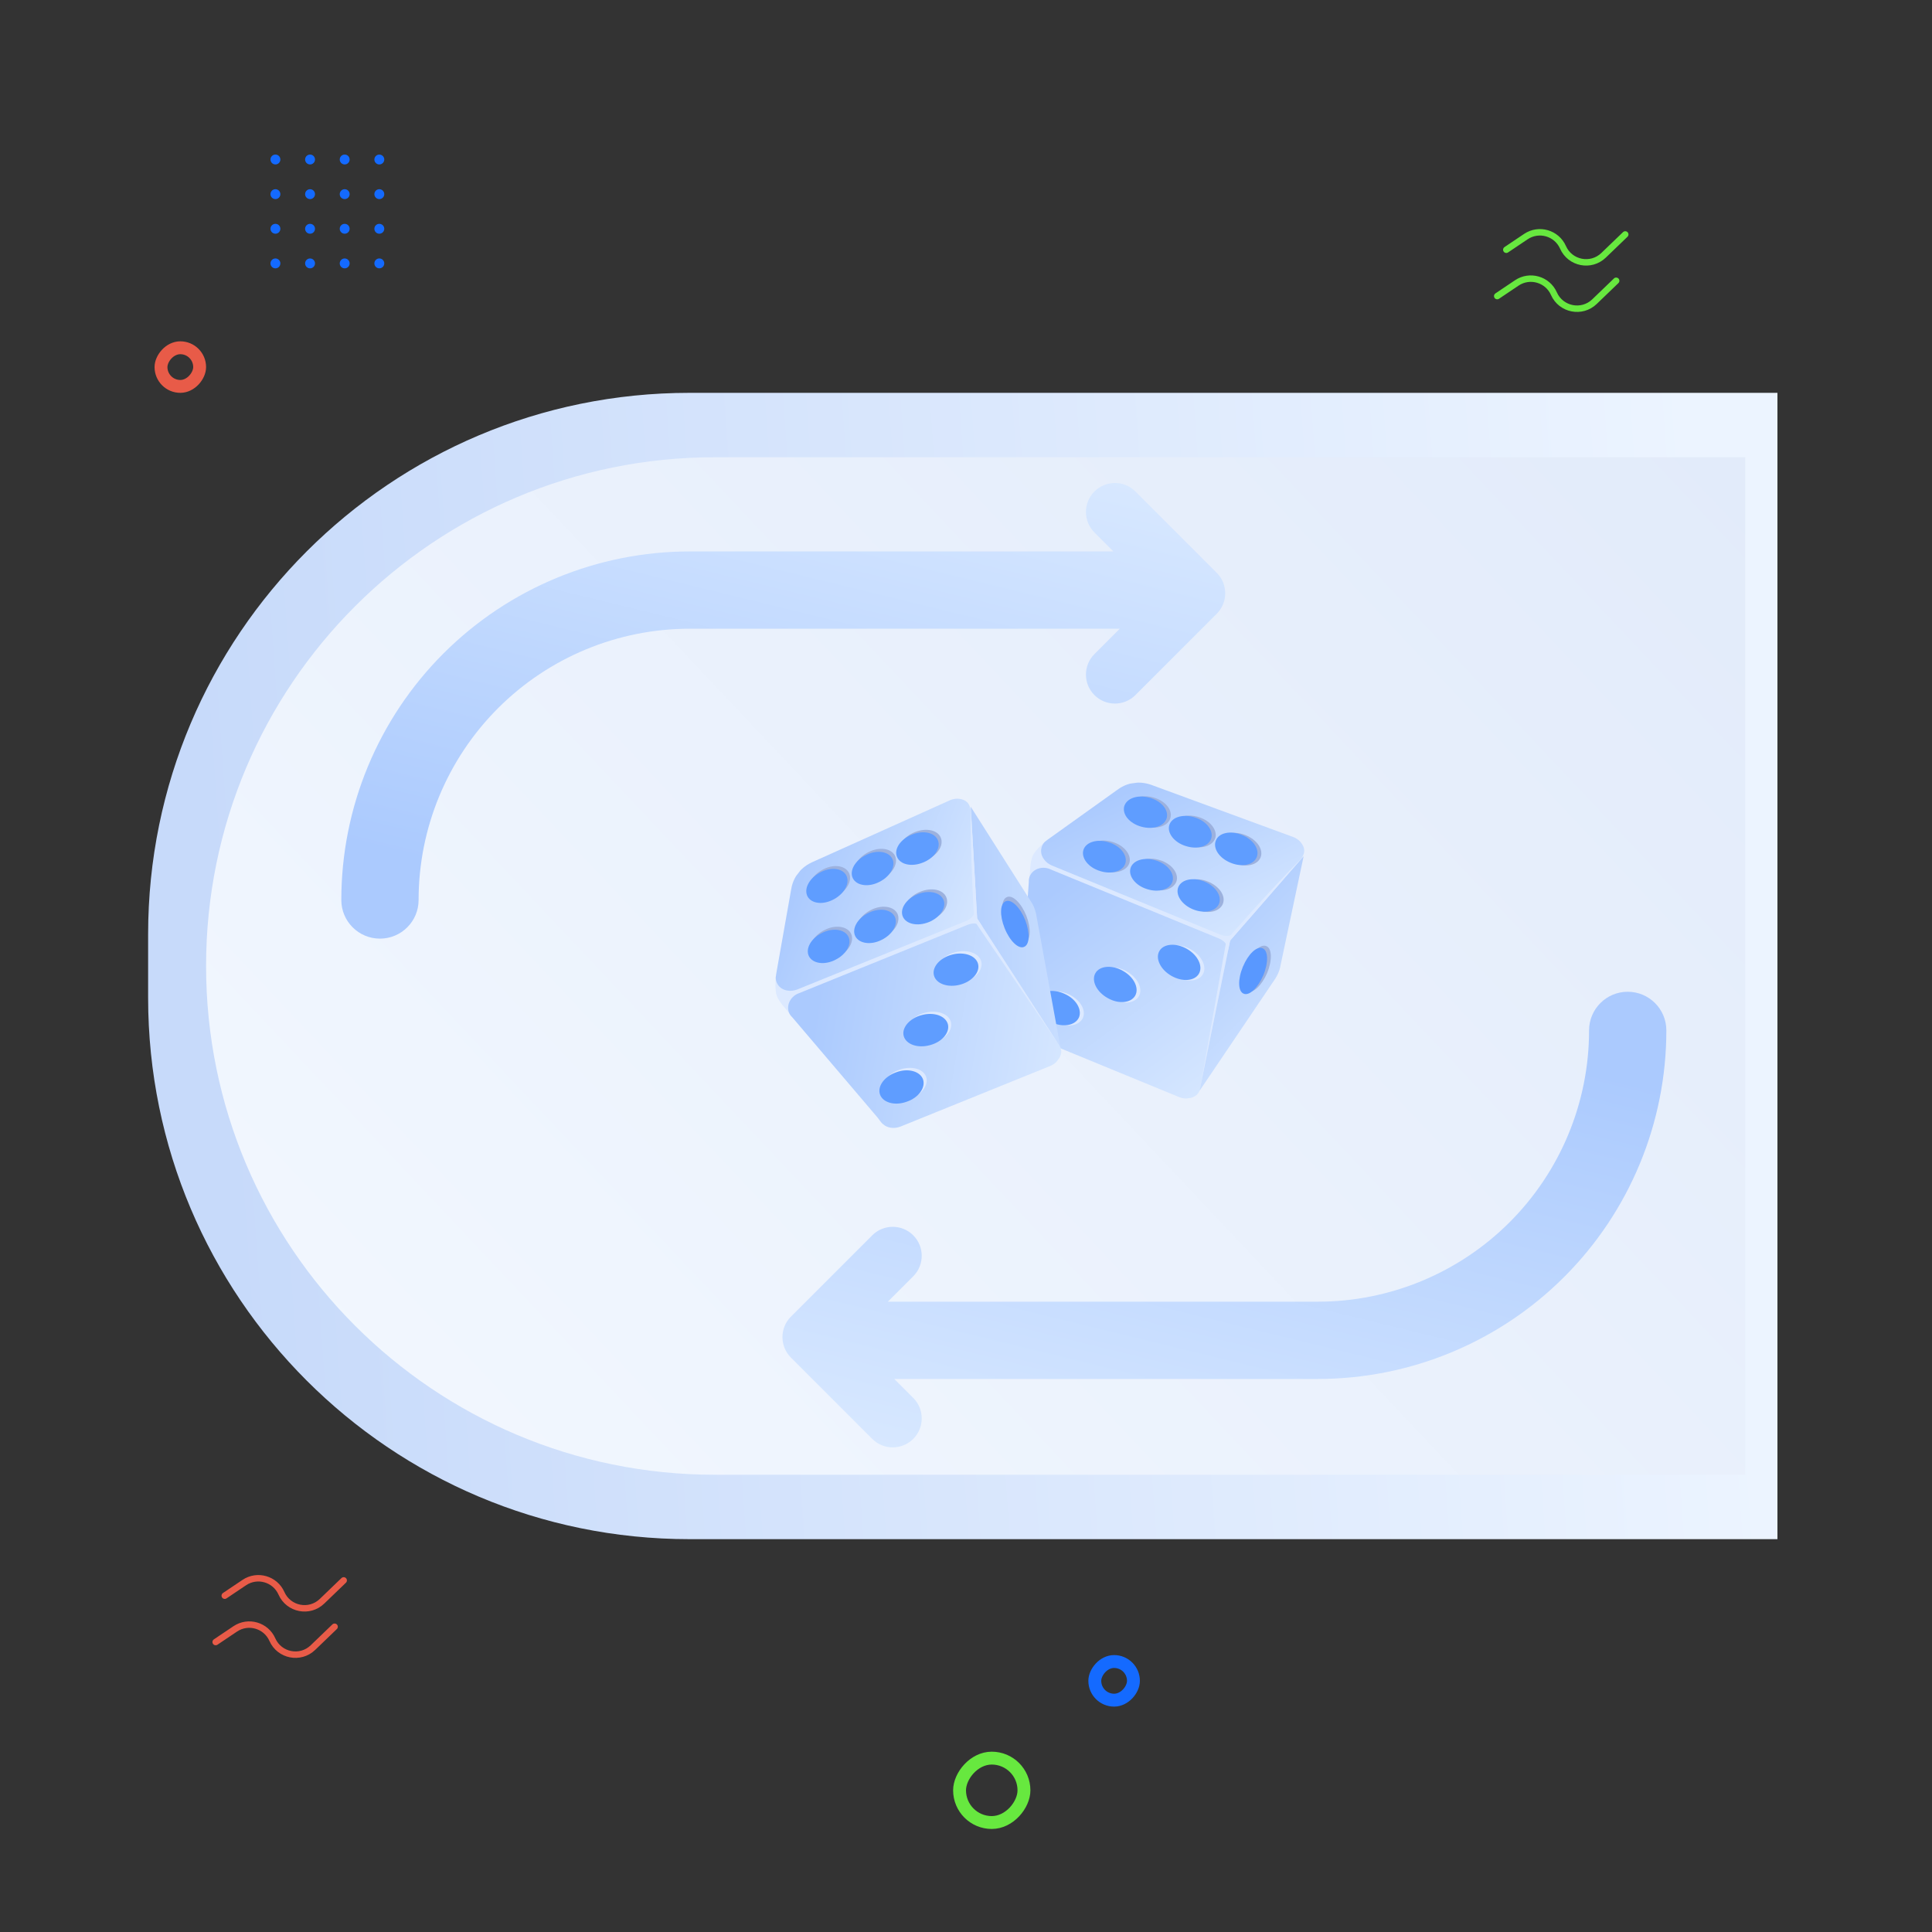 <svg width="300" height="300" viewBox="0 0 300 300" fill="none" xmlns="http://www.w3.org/2000/svg">
<rect x="0" y="0" width="300" height="300" fill="#333333" stroke="none"/>
<path d="M42.768 24C42.343 24 42 24.343 42 24.768C42 25.192 42.343 25.535 42.768 25.535C43.192 25.535 43.535 25.192 43.535 24.768C43.535 24.343 43.192 24 42.768 24Z" fill="#146AFF"/>
<path d="M48.146 24C47.722 24 47.378 24.343 47.378 24.768C47.378 25.192 47.722 25.535 48.146 25.535C48.57 25.535 48.913 25.192 48.913 24.768C48.913 24.343 48.57 24 48.146 24Z" fill="#146AFF"/>
<path d="M53.523 24C53.099 24 52.755 24.343 52.755 24.768C52.755 25.192 53.099 25.535 53.523 25.535C53.947 25.535 54.291 25.192 54.291 24.768C54.291 24.343 53.947 24 53.523 24Z" fill="#146AFF"/>
<path d="M58.901 25.537C59.326 25.537 59.669 25.194 59.669 24.77C59.669 24.345 59.326 24.002 58.901 24.002C58.477 24.002 58.134 24.345 58.134 24.77C58.134 25.194 58.477 25.537 58.901 25.537Z" fill="#146AFF"/>
<path d="M42.768 29.379C42.343 29.379 42 29.722 42 30.147C42 30.571 42.343 30.914 42.768 30.914C43.192 30.914 43.535 30.571 43.535 30.147C43.537 29.722 43.192 29.379 42.768 29.379Z" fill="#146AFF"/>
<path d="M48.146 29.379C47.722 29.379 47.378 29.722 47.378 30.147C47.378 30.571 47.722 30.914 48.146 30.914C48.57 30.914 48.913 30.571 48.913 30.147C48.913 29.722 48.57 29.379 48.146 29.379Z" fill="#146AFF"/>
<path d="M53.523 29.379C53.099 29.379 52.755 29.722 52.755 30.147C52.755 30.571 53.099 30.914 53.523 30.914C53.947 30.914 54.291 30.571 54.291 30.147C54.291 29.722 53.947 29.379 53.523 29.379Z" fill="#146AFF"/>
<path d="M58.901 29.379C58.477 29.379 58.134 29.722 58.134 30.147C58.134 30.571 58.477 30.914 58.901 30.914C59.326 30.914 59.669 30.571 59.669 30.147C59.669 29.722 59.326 29.379 58.901 29.379Z" fill="#146AFF"/>
<path d="M42.768 34.756C42.343 34.756 42 35.099 42 35.524C42 35.948 42.343 36.291 42.768 36.291C43.192 36.291 43.535 35.948 43.535 35.524C43.537 35.099 43.192 34.756 42.768 34.756Z" fill="#146AFF"/>
<path d="M48.146 34.756C47.722 34.756 47.378 35.099 47.378 35.524C47.378 35.948 47.722 36.291 48.146 36.291C48.57 36.291 48.913 35.948 48.913 35.524C48.913 35.099 48.57 34.756 48.146 34.756Z" fill="#146AFF"/>
<path d="M53.523 34.756C53.099 34.756 52.755 35.099 52.755 35.524C52.755 35.948 53.099 36.291 53.523 36.291C53.947 36.291 54.291 35.948 54.291 35.524C54.291 35.099 53.947 34.756 53.523 34.756Z" fill="#146AFF"/>
<path d="M58.901 34.756C58.477 34.756 58.134 35.099 58.134 35.524C58.134 35.948 58.477 36.291 58.901 36.291C59.326 36.291 59.669 35.948 59.669 35.524C59.669 35.099 59.326 34.756 58.901 34.756Z" fill="#146AFF"/>
<path d="M42.768 40.133C42.343 40.133 42 40.476 42 40.901C42 41.325 42.343 41.668 42.768 41.668C43.192 41.668 43.535 41.325 43.535 40.901C43.537 40.478 43.192 40.133 42.768 40.133Z" fill="#146AFF"/>
<path d="M48.146 40.133C47.722 40.133 47.378 40.476 47.378 40.901C47.378 41.325 47.722 41.668 48.146 41.668C48.57 41.668 48.913 41.325 48.913 40.901C48.913 40.478 48.57 40.133 48.146 40.133Z" fill="#146AFF"/>
<path d="M53.523 40.133C53.099 40.133 52.755 40.476 52.755 40.901C52.755 41.325 53.099 41.668 53.523 41.668C53.947 41.668 54.291 41.325 54.291 40.901C54.291 40.478 53.947 40.133 53.523 40.133Z" fill="#146AFF"/>
<path d="M58.901 40.131C58.477 40.131 58.134 40.474 58.134 40.899C58.134 41.323 58.477 41.666 58.901 41.666C59.326 41.666 59.669 41.323 59.669 40.899C59.669 40.476 59.326 40.131 58.901 40.131Z" fill="#146AFF"/>
<path d="M237.851 95.438C240.076 95.438 241.888 97.243 241.793 99.465C240.793 122.693 231.174 144.762 214.751 161.27C197.381 178.73 173.822 188.539 149.257 188.539C124.693 188.539 101.134 178.73 83.764 161.27C67.341 144.762 57.722 122.693 56.722 99.465C56.627 97.243 58.439 95.438 60.664 95.438L102.947 95.438L126.102 121.352L149.257 122.312L172.413 121.352L195.568 95.438H237.851Z" fill="url(#paint0_linear_5016_163084)"/>
<path d="M23 145.066C23 98.638 60.638 61 107.066 61H276V239H107.066C60.638 239 23 201.363 23 154.934V145.066Z" fill="url(#paint1_linear_5016_163084)"/>
<path d="M32 150C32 106.37 67.37 71 111 71H271V229H111C67.37 229 32 193.63 32 150V150Z" fill="url(#paint2_linear_5016_163084)"/>
<rect x="-1" y="1" width="6" height="6" rx="3" transform="matrix(-1 0 0 1 30 53)" stroke="#E85B48" stroke-width="2"/>
<rect x="-1" y="1" width="6" height="6" rx="3" transform="matrix(-1 0 0 1 175 257)" stroke="#146AFF" stroke-width="2"/>
<rect x="-1" y="1" width="10" height="10" rx="5" transform="matrix(-1 0 0 1 158 272)" stroke="#67E83F" stroke-width="2"/>
<path d="M34.898 247.779L37.934 245.74C39.956 244.381 42.716 245.178 43.703 247.406V247.406C44.804 249.894 48.043 250.53 50.003 248.643L53.368 245.404" stroke="#E85B48" stroke-linecap="round" stroke-linejoin="round"/>
<path d="M33.488 254.975L36.524 252.935C38.546 251.576 41.306 252.373 42.292 254.601V254.601C43.394 257.089 46.633 257.725 48.593 255.838L51.958 252.599" stroke="#E85B48" stroke-linecap="round" stroke-linejoin="round"/>
<path d="M233.898 38.779L236.934 36.74C238.956 35.381 241.716 36.178 242.702 38.406V38.406C243.804 40.894 247.043 41.53 249.003 39.643L252.368 36.404" stroke="#67E83F" stroke-linecap="round" stroke-linejoin="round"/>
<path d="M232.488 45.975L235.524 43.935C237.546 42.576 240.306 43.373 241.292 45.601V45.601C242.394 48.089 245.633 48.725 247.593 46.838L250.958 43.599" stroke="#67E83F" stroke-linecap="round" stroke-linejoin="round"/>
<g clip-path="url(#clip0_5016_163084)">
<path d="M162.287 130.659L161.14 131.786C160.608 132.491 160.248 132.625 160.018 134.297L159.796 136.935L191.958 150.167L194.293 143.071L162.287 130.659Z" fill="#DCE9FF"/>
<path d="M161.988 131.031C162.16 130.764 162.418 130.568 162.676 130.383L173.38 122.726C174.786 121.647 176.608 121.141 178.726 121.856L200.887 130.002C201.67 130.316 202.231 130.942 202.455 131.648C202.715 132.469 202.175 133.269 201.602 133.912L192.795 143.786C191.954 144.997 190.874 145.694 189.491 145.129L163.311 134.388C162.817 134.162 162.394 133.842 162.13 133.458C161.526 132.69 161.528 131.748 161.988 131.031Z" fill="url(#paint3_linear_5016_163084)"/>
<path d="M159.755 136.943L158.34 157.212C158.309 157.655 158.193 158.094 158.204 158.538C158.227 159.472 158.865 160.375 159.879 160.812L183.118 170.365C184.058 170.741 185.07 170.606 185.756 170.068C186.205 169.716 186.369 169.133 186.488 168.575L190.66 149.003C190.99 147.443 190.618 146.275 189.235 145.711L163.118 134.995C163.076 134.978 163.037 134.954 162.994 134.939V134.939C162.942 134.921 162.893 134.895 162.841 134.878C161.233 134.367 159.668 135.424 159.755 136.943Z" fill="url(#paint4_linear_5016_163084)"/>
<path d="M202.432 132.941L191.009 146.053L186.263 169.381L198.05 151.929C198.358 151.423 198.619 150.882 198.751 150.317L202.432 132.941Z" fill="url(#paint5_linear_5016_163084)"/>
<path d="M202.432 132.941L191.009 146.053L186.263 169.381L190.449 145.963C190.449 145.963 196.531 138.893 202.432 132.941Z" fill="#DCE9FF"/>
<path d="M189.879 140.365C190.384 139.159 189.371 137.618 187.589 136.899C185.848 136.173 184.008 136.555 183.544 137.755C183.039 138.961 184.053 140.502 185.835 141.222C187.582 141.988 189.374 141.571 189.879 140.365Z" fill="#9CB1DE"/>
<path d="M185.242 141.199C183.497 140.482 182.48 138.934 182.97 137.743C183.46 136.551 185.271 136.167 187.016 136.885C188.761 137.602 189.778 139.149 189.288 140.341C188.798 141.532 186.986 141.916 185.242 141.199Z" fill="#5F9DFF"/>
<path d="M195.732 133.16C196.237 131.954 195.223 130.413 193.441 129.694C191.7 128.968 189.861 129.35 189.397 130.55C188.892 131.756 189.905 133.297 191.687 134.017C193.428 134.742 195.227 134.366 195.732 133.16Z" fill="#9CB1DE"/>
<path d="M195.138 133.115C195.643 131.909 194.63 130.368 192.847 129.649C191.106 128.923 189.267 129.305 188.803 130.505C188.298 131.711 189.311 133.252 191.094 133.972C192.835 134.697 194.633 134.321 195.138 133.115Z" fill="#5F9DFF"/>
<path d="M181.752 126.988C182.081 125.722 180.92 124.328 179.084 123.826C177.248 123.325 175.519 123.902 175.15 125.173C174.821 126.438 175.982 127.832 177.818 128.334C179.654 128.836 181.424 128.253 181.752 126.988Z" fill="#9CB1DE"/>
<path d="M181.169 127.025C181.498 125.76 180.337 124.365 178.501 123.863C176.665 123.362 174.936 123.939 174.567 125.21C174.238 126.475 175.399 127.869 177.235 128.371C179.071 128.873 180.799 128.296 181.169 127.025Z" fill="#5F9DFF"/>
<path d="M175.369 134.018C175.745 132.788 174.613 131.305 172.813 130.757C171.006 130.167 169.231 130.708 168.856 131.938C168.48 133.168 169.611 134.651 171.412 135.199C173.177 135.795 174.952 135.253 175.369 134.018Z" fill="#9CB1DE"/>
<path d="M174.745 134.063C175.121 132.833 173.989 131.35 172.189 130.802C170.382 130.212 168.607 130.753 168.232 131.983C167.856 133.213 168.987 134.695 170.788 135.244C172.594 135.834 174.369 135.293 174.745 134.063Z" fill="#5F9DFF"/>
<path d="M182.688 136.832C183.064 135.603 181.933 134.12 180.132 133.571C178.326 132.981 176.551 133.523 176.175 134.752C175.799 135.982 176.931 137.465 178.731 138.014C180.496 138.609 182.272 138.068 182.688 136.832Z" fill="#9CB1DE"/>
<path d="M182.064 136.877C182.44 135.647 181.309 134.165 179.508 133.616C177.702 133.026 175.927 133.568 175.551 134.797C175.175 136.027 176.307 137.51 178.107 138.058C179.914 138.648 181.689 138.107 182.064 136.877Z" fill="#5F9DFF"/>
<path d="M188.707 130.145C189.083 128.915 187.952 127.432 186.151 126.884C184.345 126.294 182.57 126.835 182.194 128.065C181.818 129.295 182.95 130.777 184.75 131.326C186.515 131.922 188.291 131.38 188.707 130.145Z" fill="#9CB1DE"/>
<path d="M188.083 130.19C188.459 128.96 187.328 127.477 185.527 126.929C183.721 126.339 181.946 126.88 181.57 128.11C181.194 129.34 182.326 130.822 184.126 131.371C185.933 131.961 187.708 131.42 188.083 130.19Z" fill="#5F9DFF"/>
<path d="M163.916 158.776C162.143 157.952 161.162 156.303 161.724 155.093C162.286 153.883 164.18 153.57 165.953 154.394C167.726 155.219 168.708 156.868 168.145 158.078C167.583 159.287 165.69 159.6 163.916 158.776Z" fill="#DCE9FF"/>
<path d="M167.523 158.024C168.07 156.812 167.122 155.136 165.328 154.334C163.528 153.491 161.642 153.837 161.096 155.049C160.549 156.26 161.497 157.937 163.291 158.738C165.049 159.587 166.936 159.241 167.523 158.024Z" fill="#5F9DFF"/>
<path d="M182.519 151.617C180.82 150.648 179.979 148.924 180.64 147.765C181.301 146.606 183.214 146.451 184.912 147.42C186.611 148.389 187.452 150.113 186.791 151.272C186.13 152.431 184.217 152.586 182.519 151.617Z" fill="#DCE9FF"/>
<path d="M181.901 151.533C180.202 150.564 179.361 148.84 180.022 147.681C180.683 146.522 182.596 146.367 184.294 147.336C185.993 148.305 186.834 150.029 186.173 151.188C185.512 152.347 183.599 152.502 181.901 151.533Z" fill="#5F9DFF"/>
<path d="M172.576 155.041C170.877 154.072 170.036 152.348 170.697 151.189C171.358 150.03 173.27 149.875 174.969 150.844C176.668 151.812 177.509 153.537 176.848 154.696C176.187 155.855 174.274 156.01 172.576 155.041Z" fill="#DCE9FF"/>
<path d="M176.262 154.622C176.938 153.435 176.067 151.706 174.38 150.763C172.687 149.779 170.736 149.966 170.096 151.106C169.42 152.294 170.291 154.023 171.978 154.966C173.671 155.95 175.581 155.769 176.262 154.622Z" fill="#5F9DFF"/>
<path d="M193.704 153.964C192.816 153.625 192.764 151.74 193.584 149.775C194.405 147.811 195.741 146.532 196.635 146.912C197.523 147.251 197.575 149.136 196.755 151.101C195.929 153.024 194.551 154.309 193.704 153.964Z" fill="#9CB1DE"/>
<path d="M193.119 154.298C192.231 153.959 192.179 152.074 192.999 150.109C193.82 148.145 195.156 146.866 196.05 147.246C196.938 147.585 196.99 149.47 196.17 151.435C195.344 153.358 194.013 154.678 193.119 154.298Z" fill="#5998FF"/>
</g>
<g clip-path="url(#clip1_5016_163084)">
<path d="M120.443 151.707L120.412 153.314C120.524 154.191 120.361 154.538 121.366 155.894L123.053 157.935L155.293 144.895L151.999 138.19L120.443 151.707Z" fill="#DCE9FF"/>
<path d="M120.489 152.181C120.425 151.87 120.472 151.549 120.528 151.236L122.821 138.277C123.071 136.522 124.02 134.886 126.034 133.916L147.569 124.237C148.348 123.913 149.187 123.969 149.841 124.316C150.601 124.721 150.775 125.67 150.815 126.531L151.427 139.748C151.673 141.201 151.388 142.455 150.005 143.018L123.782 153.654C123.271 153.838 122.745 153.906 122.289 153.816C121.319 153.689 120.661 153.015 120.489 152.181Z" fill="url(#paint6_linear_5016_163084)"/>
<path d="M123.028 157.969L136.195 173.444C136.483 173.783 136.707 174.178 137.026 174.487C137.695 175.138 138.782 175.337 139.813 174.941L163.103 165.512C164.038 165.124 164.667 164.319 164.78 163.456C164.855 162.89 164.564 162.358 164.259 161.876L153.551 144.97C152.696 143.625 151.613 143.051 150.23 143.614L124.07 154.224C124.028 154.241 123.982 154.252 123.942 154.271V154.271C123.892 154.295 123.839 154.31 123.79 154.334C122.283 155.094 121.903 156.944 123.028 157.969Z" fill="url(#paint7_linear_5016_163084)"/>
<path d="M150.729 125.258L151.736 142.619L164.662 162.61L160.878 141.893C160.745 141.316 160.553 140.747 160.252 140.251L150.729 125.258Z" fill="url(#paint8_linear_5016_163084)"/>
<path d="M150.729 125.258L151.736 142.619L164.662 162.61L151.273 142.945C151.273 142.945 150.675 133.639 150.729 125.258Z" fill="#DCE9FF"/>
<path d="M146.95 139.345C146.468 138.13 144.665 137.737 142.888 138.47C141.137 139.169 140.09 140.729 140.597 141.911C141.08 143.126 142.882 143.519 144.659 142.786C146.443 142.112 147.432 140.56 146.95 139.345Z" fill="#9CB1DE"/>
<path d="M144.22 143.184C142.471 143.891 140.662 143.497 140.179 142.303C139.696 141.108 140.722 139.567 142.47 138.859C144.219 138.152 146.028 138.546 146.511 139.74C146.994 140.935 145.969 142.476 144.22 143.184Z" fill="#5F9DFF"/>
<path d="M146.094 130.097C145.612 128.882 143.809 128.489 142.032 129.222C140.281 129.921 139.234 131.481 139.742 132.663C140.224 133.878 142.026 134.271 143.803 133.538C145.554 132.839 146.576 131.312 146.094 130.097Z" fill="#9CB1DE"/>
<path d="M145.638 130.482C145.156 129.267 143.354 128.874 141.577 129.607C139.825 130.306 138.778 131.866 139.286 133.048C139.768 134.263 141.571 134.655 143.347 133.923C145.099 133.223 146.121 131.697 145.638 130.482Z" fill="#5F9DFF"/>
<path d="M131.785 135.466C131.135 134.332 129.33 134.148 127.667 135.073C126.004 135.999 125.172 137.62 125.797 138.787C126.447 139.922 128.252 140.106 129.915 139.18C131.578 138.254 132.435 136.6 131.785 135.466Z" fill="#9CB1DE"/>
<path d="M131.396 135.902C130.745 134.768 128.94 134.583 127.277 135.509C125.614 136.435 124.782 138.056 125.407 139.223C126.057 140.357 127.863 140.541 129.526 139.616C131.189 138.69 132.02 137.069 131.396 135.902Z" fill="#5F9DFF"/>
<path d="M132.14 144.954C131.548 143.813 129.702 143.544 128.032 144.412C126.328 145.254 125.438 146.882 126.03 148.024C126.622 149.165 128.468 149.434 130.138 148.566C131.816 147.757 132.706 146.129 132.14 144.954Z" fill="#9CB1DE"/>
<path d="M131.725 145.421C131.134 144.28 129.288 144.011 127.617 144.879C125.914 145.721 125.024 147.349 125.615 148.491C126.207 149.632 128.053 149.901 129.723 149.033C131.427 148.191 132.317 146.563 131.725 145.421Z" fill="#5F9DFF"/>
<path d="M139.34 141.849C138.748 140.707 136.903 140.439 135.232 141.306C133.529 142.148 132.639 143.777 133.23 144.918C133.822 146.06 135.668 146.328 137.338 145.461C139.016 144.652 139.906 143.024 139.34 141.849Z" fill="#9CB1DE"/>
<path d="M138.925 142.318C138.334 141.176 136.488 140.908 134.817 141.775C133.114 142.617 132.224 144.245 132.816 145.387C133.407 146.529 135.253 146.797 136.924 145.93C138.627 145.088 139.517 143.459 138.925 142.318Z" fill="#5F9DFF"/>
<path d="M138.964 132.859C138.372 131.717 136.527 131.449 134.856 132.316C133.153 133.158 132.263 134.786 132.854 135.928C133.446 137.07 135.292 137.338 136.962 136.471C138.64 135.662 139.53 134.033 138.964 132.859Z" fill="#9CB1DE"/>
<path d="M138.549 133.327C137.958 132.186 136.112 131.917 134.441 132.785C132.738 133.627 131.848 135.255 132.44 136.397C133.031 137.539 134.877 137.807 136.548 136.939C138.251 136.098 139.141 134.469 138.549 133.327Z" fill="#5F9DFF"/>
<path d="M141.274 170.659C139.43 171.31 137.575 170.818 137.131 169.56C136.686 168.302 137.821 166.754 139.665 166.103C141.508 165.452 143.363 165.944 143.808 167.202C144.252 168.46 143.118 170.008 141.274 170.659Z" fill="#DCE9FF"/>
<path d="M143.325 167.599C142.869 166.351 141.018 165.816 139.176 166.498C137.3 167.154 136.194 168.721 136.651 169.969C137.108 171.217 138.958 171.752 140.801 171.07C142.651 170.447 143.757 168.88 143.325 167.599Z" fill="#5F9DFF"/>
<path d="M149.56 152.53C147.669 153.026 145.861 152.382 145.523 151.091C145.185 149.801 146.444 148.353 148.335 147.857C150.226 147.361 152.034 148.005 152.372 149.296C152.711 150.586 151.452 152.035 149.56 152.53Z" fill="#DCE9FF"/>
<path d="M149.06 152.905C147.169 153.401 145.361 152.757 145.023 151.466C144.685 150.176 145.944 148.728 147.835 148.232C149.726 147.736 151.534 148.38 151.872 149.671C152.211 150.961 150.952 152.41 149.06 152.905Z" fill="#5F9DFF"/>
<path d="M144.849 161.933C142.958 162.429 141.15 161.784 140.812 160.494C140.474 159.203 141.733 157.755 143.624 157.259C145.516 156.763 147.323 157.408 147.661 158.698C148 159.989 146.741 161.437 144.849 161.933Z" fill="#DCE9FF"/>
<path d="M147.192 159.056C146.844 157.735 145.012 157.109 143.147 157.615C141.248 158.096 139.985 159.594 140.325 160.857C140.673 162.178 142.505 162.805 144.37 162.298C146.269 161.818 147.506 160.352 147.192 159.056Z" fill="#5F9DFF"/>
<path d="M159.196 146.385C158.324 146.764 156.969 145.453 156.181 143.475C155.393 141.498 155.453 139.649 156.358 139.295C157.23 138.916 158.585 140.227 159.373 142.205C160.128 144.157 160.043 146.039 159.196 146.385Z" fill="#9CB1DE"/>
<path d="M159.011 147.033C158.139 147.412 156.784 146.101 155.996 144.124C155.208 142.146 155.268 140.297 156.173 139.944C157.045 139.565 158.4 140.876 159.188 142.853C159.943 144.806 159.916 146.68 159.011 147.033Z" fill="#5998FF"/>
</g>
<path fill-rule="evenodd" clip-rule="evenodd" d="M204.625 214.125C218.98 214.125 232.747 208.423 242.897 198.272C253.048 188.122 258.75 174.355 258.75 160C258.75 156.686 256.064 154 252.75 154C249.436 154 246.75 156.686 246.75 160C246.75 171.172 242.312 181.887 234.412 189.787C226.512 197.687 215.797 202.125 204.625 202.125H137.864L141.807 198.182C143.564 196.425 143.564 193.575 141.807 191.818C140.05 190.061 137.2 190.061 135.443 191.818L122.818 204.443C121.061 206.2 121.061 209.05 122.818 210.807L135.443 223.432C137.2 225.189 140.05 225.189 141.807 223.432C143.564 221.675 143.564 218.825 141.807 217.068L138.864 214.125H204.625Z" fill="url(#paint9_linear_5016_163084)"/>
<path fill-rule="evenodd" clip-rule="evenodd" d="M107.125 85.625C92.77 85.625 79.003 91.327 68.853 101.478C58.702 111.628 53 125.395 53 139.75C53 143.064 55.686 145.75 59 145.75C62.314 145.75 65 143.064 65 139.75C65 128.578 69.438 117.863 77.338 109.963C85.238 102.063 95.953 97.625 107.125 97.625H173.886L169.943 101.568C168.186 103.325 168.186 106.175 169.943 107.932C171.7 109.689 174.55 109.689 176.307 107.932L188.932 95.307C190.689 93.55 190.689 90.7 188.932 88.943L176.307 76.318C174.55 74.561 171.7 74.561 169.943 76.318C168.186 78.075 168.186 80.925 169.943 82.682L172.886 85.625H107.125Z" fill="url(#paint10_linear_5016_163084)"/>
<defs>
<linearGradient id="paint0_linear_5016_163084" x1="241.879" y1="89.386" x2="80.645" y2="52.596" gradientUnits="userSpaceOnUse">
<stop stop-color="white"/>
<stop offset="1" stop-color="#D3D0FF"/>
</linearGradient>
<linearGradient id="paint1_linear_5016_163084" x1="35.783" y1="200.195" x2="271.261" y2="183.653" gradientUnits="userSpaceOnUse">
<stop stop-color="#C7DAFA"/>
<stop offset="1" stop-color="#ECF4FF"/>
</linearGradient>
<linearGradient id="paint2_linear_5016_163084" x1="32.775" y1="228.722" x2="237.651" y2="35.569" gradientUnits="userSpaceOnUse">
<stop stop-color="#F3F8FF"/>
<stop offset="1" stop-color="#E2EBFA"/>
</linearGradient>
<linearGradient id="paint3_linear_5016_163084" x1="178.7" y1="121.13" x2="192.301" y2="150.88" gradientUnits="userSpaceOnUse">
<stop stop-color="#ABCAFE"/>
<stop offset="1" stop-color="#DCEBFF"/>
</linearGradient>
<linearGradient id="paint4_linear_5016_163084" x1="170.188" y1="133.472" x2="197.12" y2="169.978" gradientUnits="userSpaceOnUse">
<stop stop-color="#ABCAFE"/>
<stop offset="1" stop-color="#DCEBFF"/>
</linearGradient>
<linearGradient id="paint5_linear_5016_163084" x1="191.051" y1="134.424" x2="216.632" y2="159.729" gradientUnits="userSpaceOnUse">
<stop stop-color="#ABCAFE"/>
<stop offset="1" stop-color="#DCEBFF"/>
</linearGradient>
<linearGradient id="paint6_linear_5016_163084" x1="125.507" y1="133.416" x2="156.036" y2="145.163" gradientUnits="userSpaceOnUse">
<stop stop-color="#ABCAFE"/>
<stop offset="1" stop-color="#DCEBFF"/>
</linearGradient>
<linearGradient id="paint7_linear_5016_163084" x1="128.057" y1="148.19" x2="172.839" y2="155.443" gradientUnits="userSpaceOnUse">
<stop stop-color="#ABCAFE"/>
<stop offset="1" stop-color="#DCEBFF"/>
</linearGradient>
<linearGradient id="paint8_linear_5016_163084" x1="143.632" y1="134.278" x2="179.614" y2="134.469" gradientUnits="userSpaceOnUse">
<stop stop-color="#ABCAFE"/>
<stop offset="1" stop-color="#DCEBFF"/>
</linearGradient>
<linearGradient id="paint9_linear_5016_163084" x1="196.387" y1="153.792" x2="174.537" y2="243.066" gradientUnits="userSpaceOnUse">
<stop stop-color="#ABCAFE"/>
<stop offset="1" stop-color="#DCEBFF"/>
</linearGradient>
<linearGradient id="paint10_linear_5016_163084" x1="115.363" y1="145.958" x2="137.213" y2="56.684" gradientUnits="userSpaceOnUse">
<stop stop-color="#ABCAFE"/>
<stop offset="1" stop-color="#DCEBFF"/>
</linearGradient>
<clipPath id="clip0_5016_163084">
<rect width="47.569" height="49.651" fill="white" transform="matrix(-0.99 0.138 0.138 0.99 200.587 118.184)"/>
</clipPath>
<clipPath id="clip1_5016_163084">
<rect width="47.569" height="49.651" fill="white" transform="matrix(-0.611 0.791 0.791 0.611 139.088 116)"/>
</clipPath>
</defs>
</svg>

